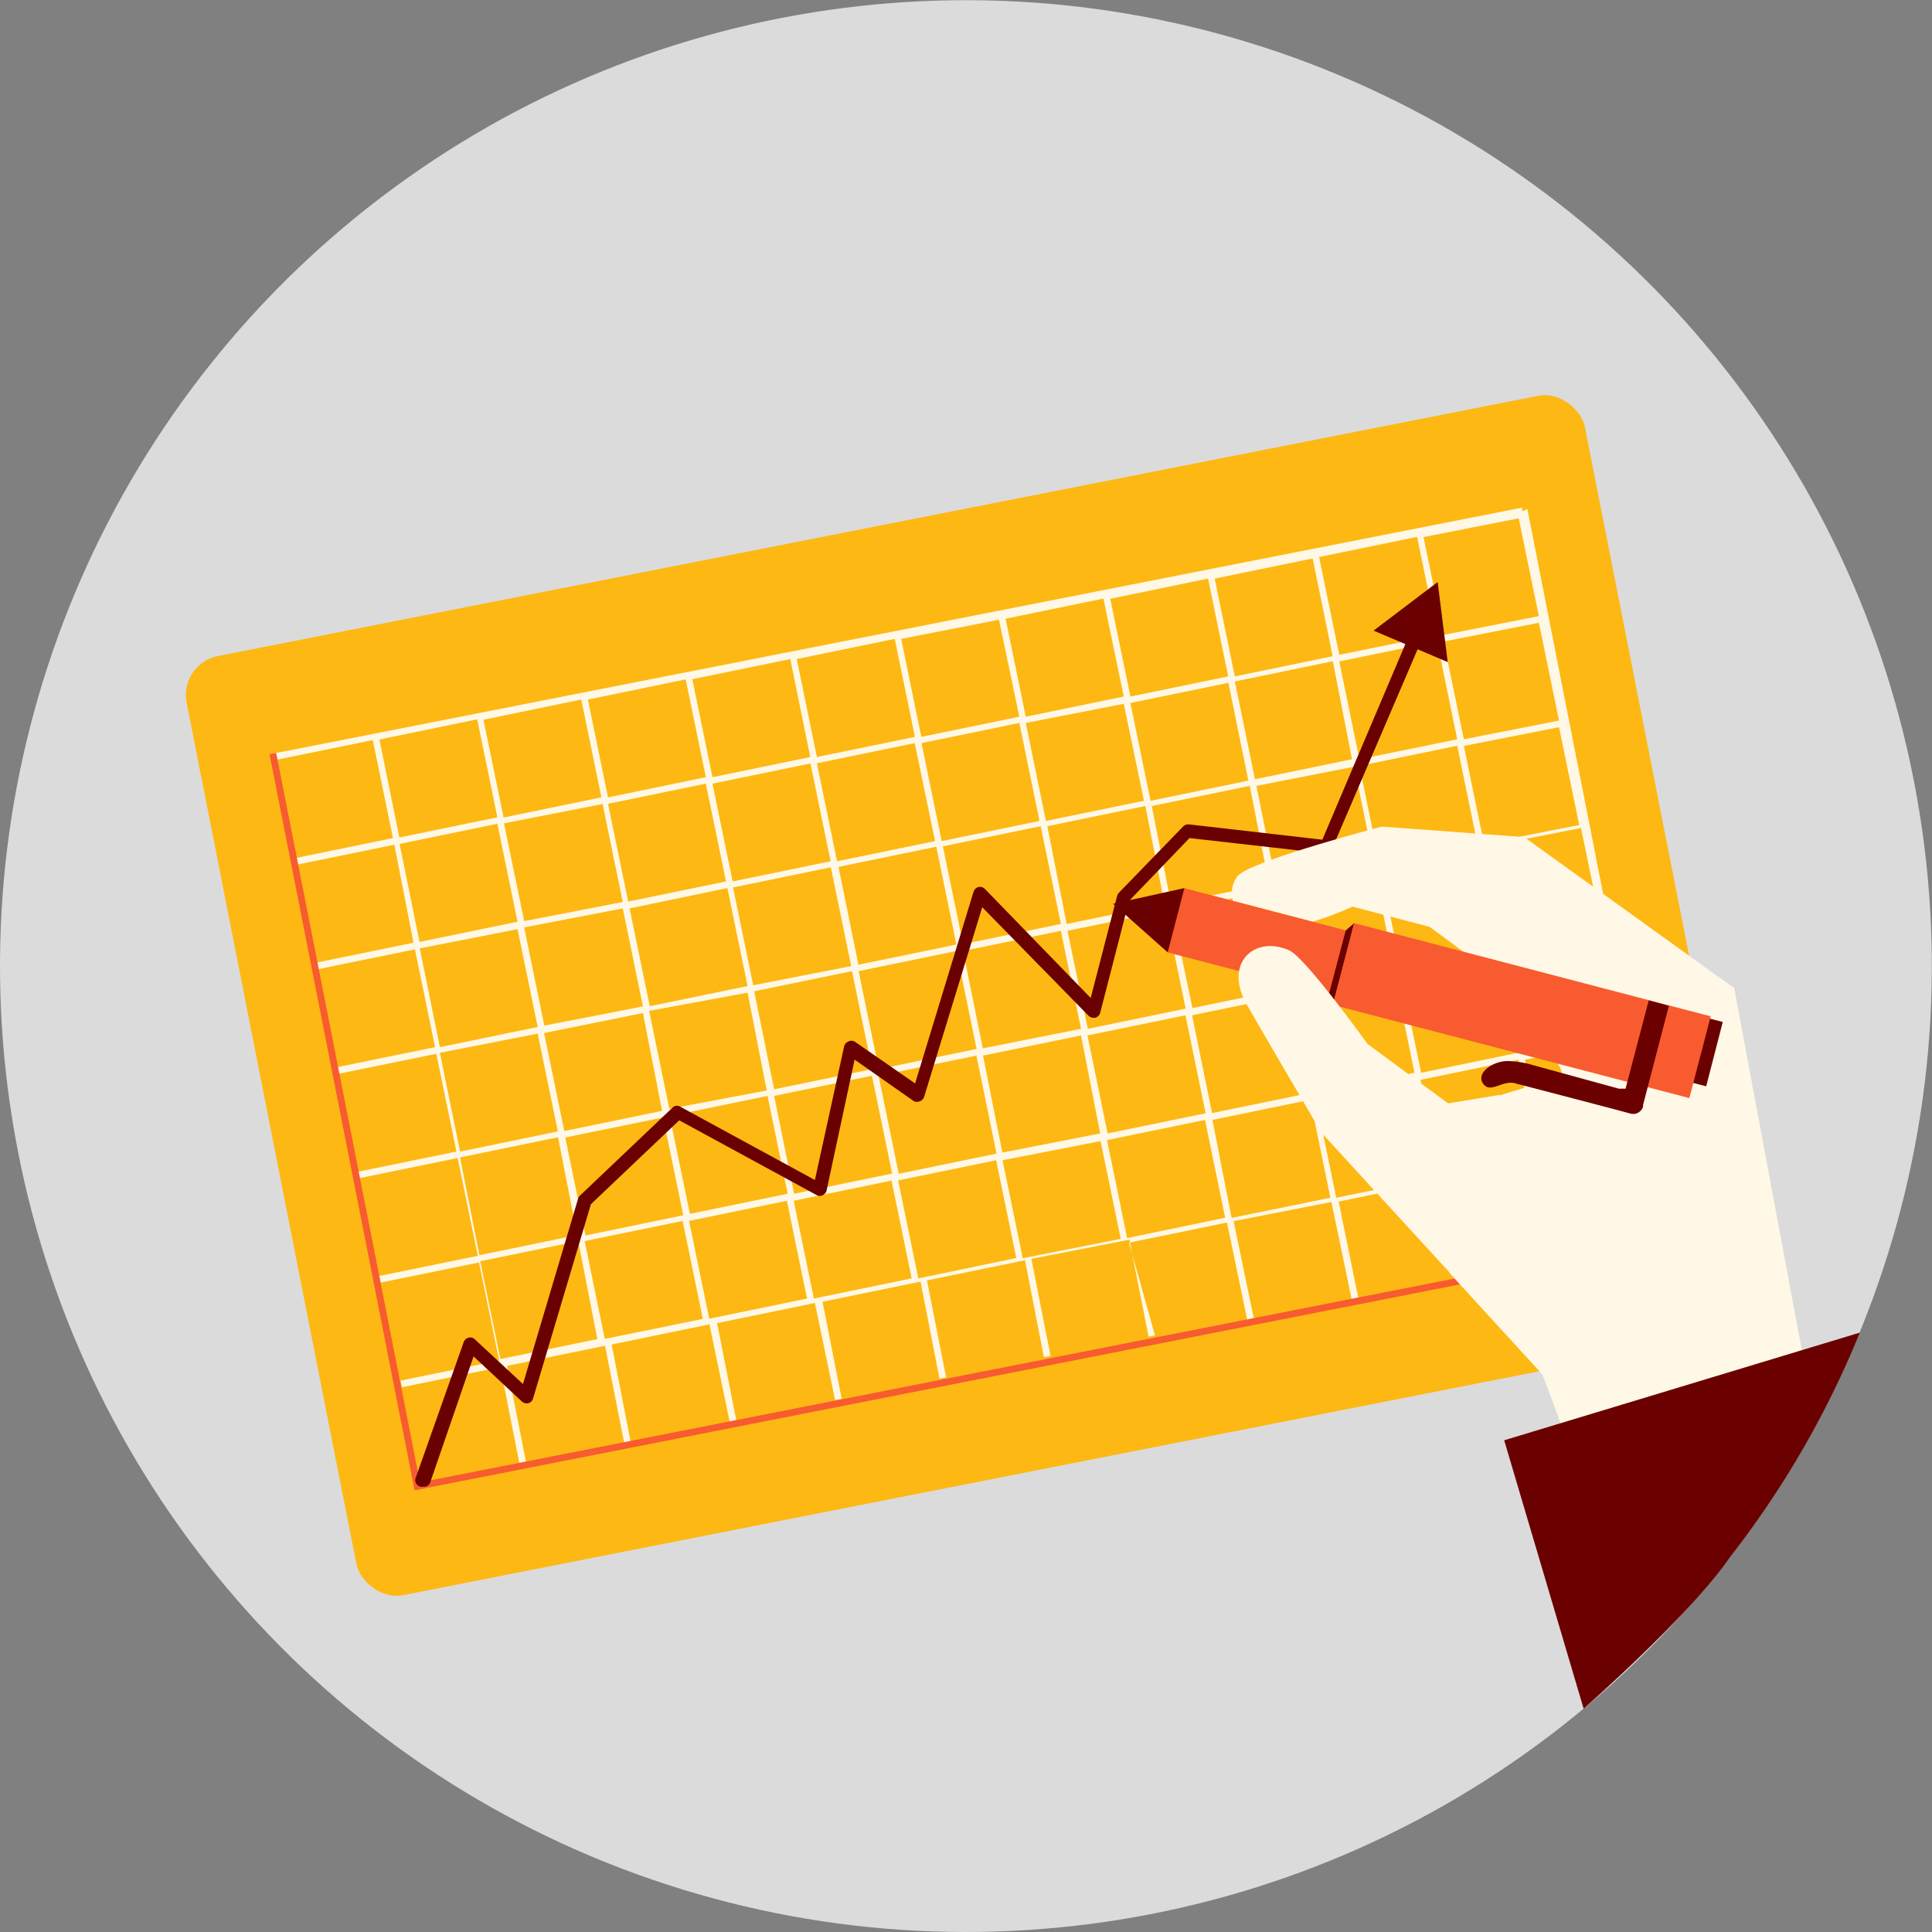 <svg xmlns="http://www.w3.org/2000/svg" viewBox="0 0 95.83 95.83"><rect x="0" y="0" width="95.83" height="95.83" fill="#808080" stroke="none"/><circle cx="47.91" cy="47.91" r="47.91" transform="translate(-14.37 74.6) rotate(-68.19)" fill="#dbdbdb"/><rect x="12.8" y="25.64" width="70.69" height="47.48" rx="1.97" transform="translate(-8.64 10.24) rotate(-11.15)" fill="#fdb813"/><path d="M75.5,25.36l0-.18L13.54,37.38l.06.33,4.89-1,1,4.86-4.88,1,.06.33,4.89-1,.95,4.86-4.88,1,.06.33,4.89-1,1,4.85-4.89,1,.06.33,4.89-1,1,4.85-4.89,1,.07.32,4.88-1,1,4.85-4.89,1,.07.33,4.88-1,1,4.86-4.89,1,.07.33,4.88-1,.95,4.82.33-.07-.95-4.81,4.86-1,.95,4.82.32-.07-.94-4.81,4.85-1,1,4.82.33-.07-.95-4.81,4.85-1,1,4.81.33-.06-.95-4.81,4.86-1,.94,4.81.33-.06-.95-4.81,4.86-1,.94,4.81.33-.06-.95-4.82,4.86-.95.95,4.81.32-.06L56,61.64l4.86-1,1,4.81.33-.06-1-4.82,4.85-.95,1,4.81.33-.07L66.4,59.6l4.85-1,1,4.82.33-.07-1-4.81,4.86-1,1,4.82.32-.07-.95-4.81,4.73-.93,1,4.81.32-.06-7.1-36.05ZM41.59,43l4.85-1,1,4.85-4.86,1Zm.63,4.92-4.86.95-1-4.85,4.85-1Zm4.55-5.94,4.85-1,1,4.85-4.85,1Zm5.18-1,4.86-1,.95,4.85-4.85,1Zm5.18-1,4.86-1,.95,4.85-4.85,1Zm5.19-1,4.85-.95,1,4.85-4.86,1Zm-.07-.33-1-4.85,4.86-1,.95,4.86Zm-.33.07-4.85,1-1-4.85,4.86-1Zm-5.18,1-4.86,1-1-4.86,4.86-.95Zm-5.18,1-4.85,1-1-4.86,4.85-1Zm-5.18,1-4.86,1-1-4.86,4.85-1Zm-5.18,1-4.86,1-1-4.85,4.86-1Zm-5.19,1-4.85,1-1-4.85,4.85-1Zm.07.33,1,4.86-4.85,1-1-4.85Zm1,5.19.95,4.85L33.2,55l-1-4.86Zm.33-.07,4.85-1,1,4.86-4.86,1Zm5.18-1,4.85-1,1,4.86-4.85,1Zm5.18-1,4.85-1,1,4.86L48.75,52Zm5.18-1,4.86-1,1,4.86-4.85,1Zm5.18-1,4.86-1L64,49l-4.85,1Zm5.19-1,4.85-.95,1,4.85-4.86,1Zm5.18-1,4.85-1,1,4.85-4.86,1Zm-.07-.32-1-4.86,4.85-1,1,4.86Zm-1-5.19-1-4.85,4.85-1,1,4.86Zm-1-5.18-1-4.85,4.86-1,1,4.86Zm-.33.07-4.85,1-1-4.85,4.86-1Zm-5.18,1-4.85,1-1-4.85,4.85-1Zm-5.18,1-4.86,1-1-4.86,4.85-1Zm-5.18,1-4.86,1-1-4.86,4.85-.95Zm-5.18,1-4.86,1-1-4.86,4.86-1Zm-5.19,1-4.85,1-1-4.86,4.86-1Zm-5.18,1-4.85,1-1-4.85,4.85-1Zm-5.18,1-4.85,1-1-4.85,4.85-1Zm.06.33,1,4.86L26,45.69l-1-4.85Zm1,5.18,1,4.86L27,50.87,26,46Zm1,5.19.95,4.85-4.85,1-1-4.86Zm1,5.18,1,4.85-4.85,1-1-4.86Zm.33-.07,4.85-1,1,4.85-4.85,1Zm5.18-1,4.85-1,1,4.85-4.86,1Zm5.18-1,4.85-1,1,4.86-4.85,1Zm5.18-1,4.86-1,.95,4.86-4.85.95Zm5.18-1,4.86-1,1,4.86-4.86,1Zm5.19-1,4.85-1,1,4.85-4.86,1Zm5.18-1,4.85-1,1,4.85-4.86,1Zm5.18-1,4.85-1,1,4.85-4.85,1Zm5.18-1,4.73-.93,1,4.86-4.72.93Zm-.06-.32L73.7,42l4.72-.93,1,4.86Zm-1-5.19-1-4.85,4.72-.93,1,4.85Zm-1-5.18-1-4.85,4.72-.93,1,4.85Zm-1-5.18-1-4.85,4.72-.93,1,4.85ZM18.82,36.68l4.85-1,1,4.86-4.86,1Zm1,5.18,4.85-1,1,4.86-4.86,1Zm1,5.18,4.85-.95,1,4.85-4.85,1Zm1,5.18,4.85-.95,1,4.85-4.85,1Zm1,5.19,4.86-1,.95,4.85-4.85,1Zm2,10-1-4.85,4.86-1,.95,4.86Zm5.18-1-1-4.85,4.86-1,1,4.86Zm5.18-1-1-4.85,4.85-1,1,4.85Zm5.19-1-1-4.85,4.85-1,1,4.85Zm5.18-1-1-4.86,4.86-1,1,4.85Zm5.18-1-1-4.86,4.86-.95,1,4.85Zm5.18-1-1-4.86,4.86-1,1,4.85Zm5.18-1-.95-4.86,4.85-1,1,4.86Zm5.19-1-1-4.85,4.85-1,1,4.86Zm5.18-1-1-4.85,4.86-1,1,4.86Zm5.18-1-1-4.85,4.73-.93,1,4.85Z" fill="#fff8e6"/><polygon points="20.83 73.53 13.7 37.35 13.37 37.41 20.5 73.59 20.53 73.76 20.57 73.92 82.81 61.66 82.74 61.33 20.83 73.53" fill="#f85b30"/><path d="M21,73.74a.33.33,0,0,1-.38-.44L23,66.57a.35.35,0,0,1,.24-.22.32.32,0,0,1,.31.08l2.39,2.22,2.74-9.21a.31.31,0,0,1,.09-.14l4.62-4.39a.32.32,0,0,1,.38,0l6.65,3.62,1.45-6.63a.36.36,0,0,1,.21-.24.34.34,0,0,1,.31,0l3,2.08,2.9-9.51a.35.35,0,0,1,.24-.23.34.34,0,0,1,.32.09l5.25,5.41,1.31-5.06a.55.55,0,0,1,.08-.15l3.2-3.3a.36.36,0,0,1,.28-.1l6.62.76,4.35-10.25a.33.33,0,0,1,.43-.18.34.34,0,0,1,.18.44L66.06,42.13a.33.33,0,0,1-.35.2L59,41.57l-3,3.12-1.43,5.55a.34.34,0,0,1-.24.24.39.39,0,0,1-.33-.09L48.72,45l-2.88,9.4a.35.35,0,0,1-.21.22.36.36,0,0,1-.3,0l-2.94-2.06L41,59.05a.32.32,0,0,1-.19.23.29.29,0,0,1-.3,0l-6.82-3.71-4.38,4.16-2.87,9.64a.33.33,0,0,1-.23.23.35.35,0,0,1-.32-.08l-2.4-2.24-2.15,6.25A.31.31,0,0,1,21,73.74Z" fill="#6b0000"/><polygon points="71.81 32.84 71.31 28.87 68.13 31.28 71.81 32.84" fill="#6b0000"/><polygon points="76.93 50.6 86.01 48.96 90.07 70.71 79.99 77.48 76.51 68.18 71.89 63.13 77.6 53.89 76.93 50.6" fill="#fff8e6"/><path d="M76.93,50.6,86,49l1.8,16.84a6.86,6.86,0,0,0-2.49-.11,32.16,32.16,0,0,0-5,.38,41.81,41.81,0,0,1-4.29.3l-3.3-3.31.42-8.39,5.26-1.6Z" fill="#fff8e6"/><path d="M86,49l-10.4-7.48L68.53,41s-5.91,1.55-7,2.33c-.57.39-.92,2.07,1.3,2.64,1.38.35,4.26-1,4.26-1l3.81,1,3.94,2.89,2.59,4.17,7.37-1.85Z" fill="#fff8e6"/><path d="M74.61,71.44,92.25,66.1A46.82,46.82,0,0,1,85.8,77.25c-2,2.9-7.25,7.5-7.25,7.5Z" fill="#6b0000"/><rect x="82.82" y="51.78" width="3.29" height="1.41" transform="matrix(0.25, -0.97, 0.97, 0.25, 12.33, 120.92)" fill="#6b0000"/><rect x="65.53" y="38.82" width="3.29" height="18.28" transform="translate(3.78 100.82) rotate(-75.35)" fill="#fdb813"/><rect x="65.53" y="38.82" width="3.29" height="18.28" transform="translate(3.78 100.82) rotate(-75.35)" fill="#f85b30"/><polygon points="67.17 45.79 66.11 49.85 65.91 49.33 66.75 46.15 67.17 45.79" fill="#6b0000"/><rect x="73.39" y="40.99" width="4.19" height="18.28" transform="translate(7.89 110.48) rotate(-75.35)" fill="#f85b30"/><polygon points="57.92 47.24 55.21 44.83 58.75 44.05 57.92 47.24" fill="#6b0000"/><path d="M80.63,54,80.3,54,76,52.82l-.22-.06a5,5,0,0,0-1-.13c-.76,0-1.59.61-1.21,1.13s1-.26,1.67,0l.48.12L80,55l.89.24a.51.51,0,0,0,.61-.36l0-.08,1.28-4.91-1-.27Z" fill="#6b0000"/><path d="M65.55,56.19s-3.14-5.35-3.69-6.33c-1.21-2.1.38-3.49,2.09-2.72.81.36,3.88,4.64,3.88,4.64l4,2.95,2.54-.42L80.8,66.77,76,67.59Z" fill="#fff8e6"/></svg>
